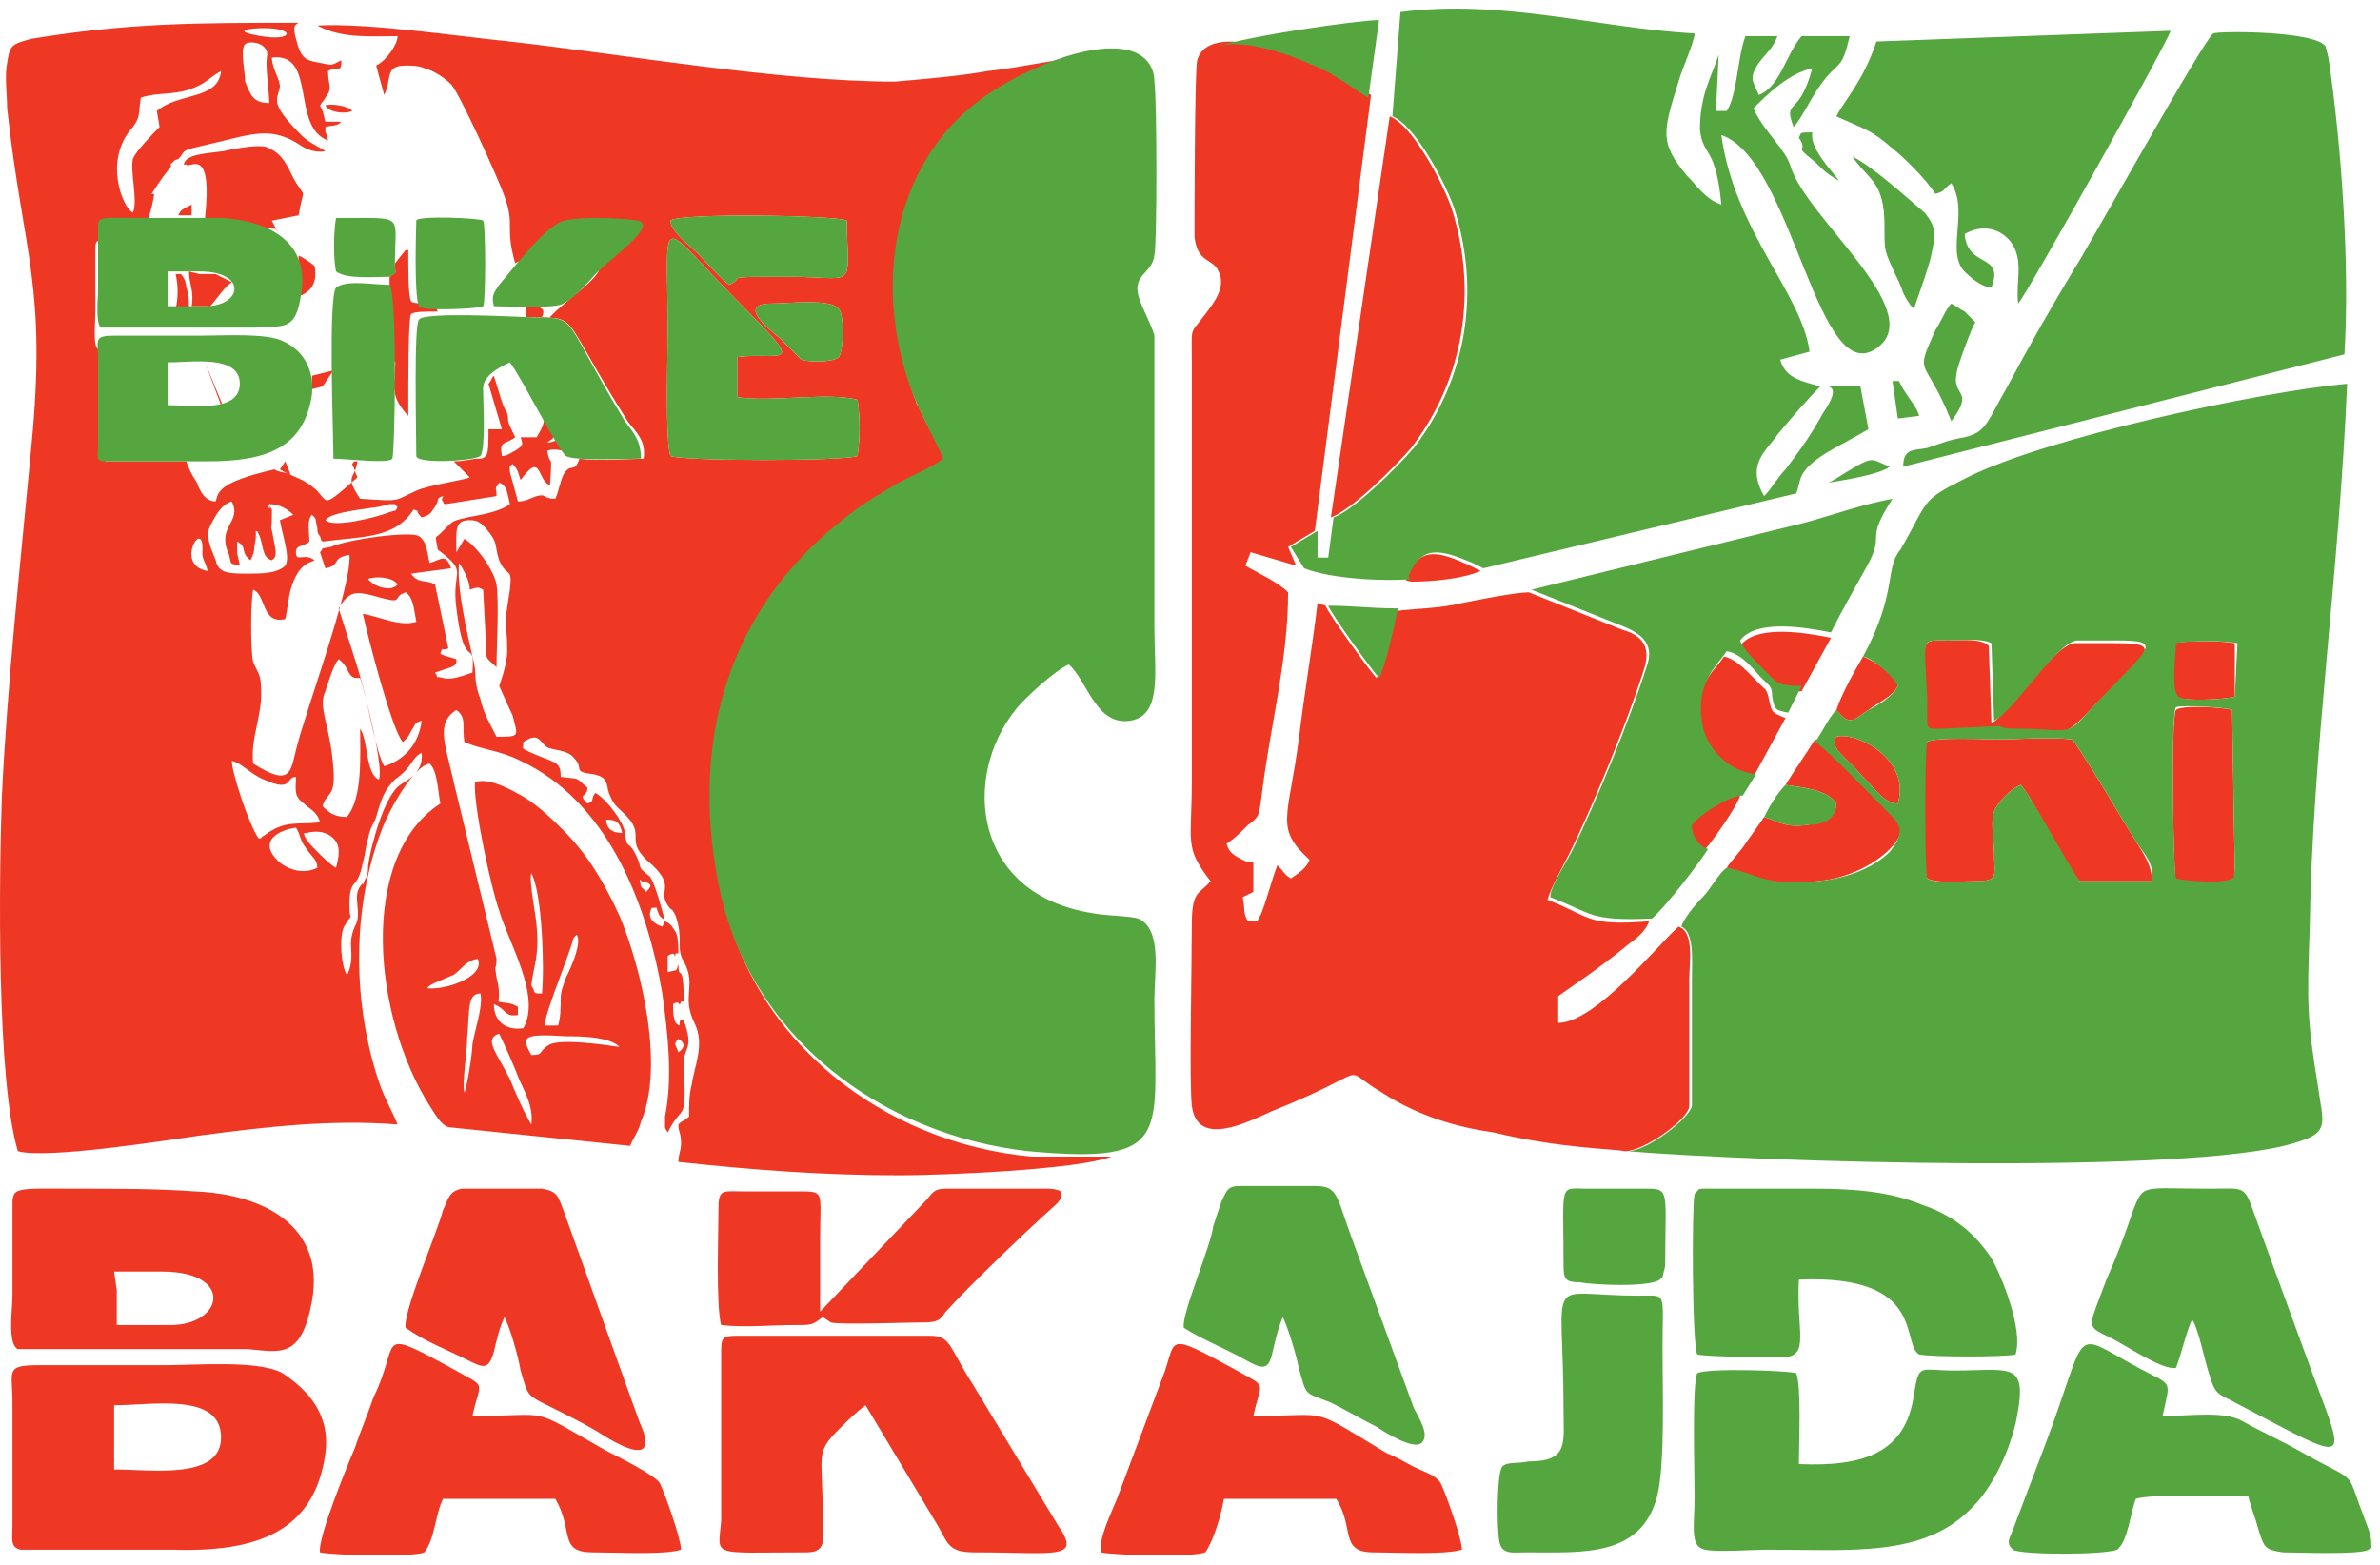 <svg width="108" height="71" viewBox="0 0 108 71" fill="none" xmlns="http://www.w3.org/2000/svg">
<path fill-rule="evenodd" clip-rule="evenodd" d="M8.697 9.771V9.285C8.212 9.528 8.212 9.528 8.09 9.771H8.697ZM14.158 17.659L14.643 17.537L15.129 16.809L14.158 17.052V17.659ZM14.765 4.795C15.007 5.159 15.736 5.159 15.978 5.038C15.857 4.795 14.886 4.674 14.765 4.795ZM10.032 18.387L9.304 16.445L10.153 18.508L10.032 18.387ZM9.425 14.018C9.789 13.654 10.153 13.047 10.517 12.804L9.789 12.44H9.668H9.547H9.425H9.304H9.182H9.061L8.576 12.319C8.576 12.926 8.818 13.168 8.697 13.897H9.425V14.018ZM8.576 14.018C8.576 13.654 8.576 13.411 8.454 13.047C8.454 12.804 8.333 12.562 8.212 12.44H7.969C8.09 12.926 8.09 13.533 7.969 14.018H8.576ZM13.672 13.411C14.158 13.168 14.401 12.804 14.279 12.076C14.158 11.955 13.794 11.712 13.551 11.591V11.712V11.834V11.955V12.076V12.198V12.319C13.551 12.319 13.551 12.319 13.551 12.44V12.562V12.683V12.804V12.926V13.047L13.672 13.411ZM12.338 10.377C12.459 10.377 12.58 10.377 12.58 10.499L12.338 10.013L13.551 9.771C13.794 8.314 13.915 9.164 13.309 8.072C13.066 7.586 12.823 6.979 12.216 6.737C11.974 6.494 10.639 6.737 10.153 6.858C9.304 6.979 8.454 6.979 8.333 7.465C8.333 7.465 8.333 7.465 8.454 7.465C8.576 7.708 9.668 6.494 9.304 9.892H9.425H9.547H9.668L12.338 10.377ZM17.92 11.955C17.92 12.44 18.041 12.319 17.677 12.562V12.926C17.677 12.926 17.677 12.926 17.677 13.047V13.168V13.29V13.411V13.533V13.654V13.775V13.897V14.018V14.139V14.261V14.382V14.503V14.625V14.746V14.867V14.989V15.11V15.232V15.353V15.474V15.596V15.717V15.838V15.96V16.081V16.202V16.324C18.041 16.445 17.92 16.324 17.92 16.93C17.92 17.294 17.799 17.416 17.92 17.78C17.92 18.144 18.284 18.629 18.527 18.872C18.527 17.052 18.527 14.503 18.648 14.261C18.769 14.139 19.255 14.139 19.862 14.139L19.74 13.775C19.133 13.775 18.648 13.775 18.648 13.654C18.527 13.411 18.527 12.319 18.527 11.348H18.405L17.92 11.955ZM30.177 41.808C30.177 41.808 29.691 39.866 29.448 39.745C28.842 39.26 29.206 39.502 28.842 38.774C28.478 38.046 28.478 38.653 28.356 37.803C28.356 37.439 27.628 36.347 27.021 35.983C26.779 36.226 27.021 36.347 26.657 36.468C26.172 35.983 26.657 36.226 26.657 35.74C26.051 35.255 26.415 35.376 25.444 35.255C25.444 34.527 25.201 34.648 24.109 34.163C23.623 33.92 23.745 34.041 23.745 33.677C24.473 33.192 24.473 33.677 24.837 33.92C25.08 34.041 25.808 34.041 26.051 34.405C26.536 34.891 25.929 35.012 26.9 35.133C27.628 35.255 27.507 35.619 27.628 35.983C27.871 36.59 27.992 36.59 28.356 36.954C29.327 37.925 28.356 38.046 29.327 39.017C30.783 40.23 29.812 40.352 30.298 41.08C30.541 41.444 30.419 41.08 30.662 41.565C31.026 42.657 30.662 43.021 31.026 43.628C31.633 44.72 30.905 45.206 31.512 46.419C31.997 47.39 31.512 48.361 31.39 49.21C31.269 49.696 31.269 50.06 31.269 50.667C31.026 50.909 31.026 50.788 30.783 51.031C30.783 51.395 30.905 51.395 30.905 51.88C30.905 52.244 30.783 52.366 30.783 52.73C34.181 53.094 37.336 53.336 40.856 53.336C42.676 53.336 48.865 53.094 50.443 52.487H50.321H50.2H50.078C49.957 52.487 49.715 52.487 49.593 52.487C49.472 52.487 49.472 52.487 49.35 52.487H49.229H49.108H48.986H48.865H48.744H48.622H48.501H48.38H48.258H48.137H48.016H47.894H47.773H47.53H47.287H47.045H46.802C40.128 51.88 34.06 47.269 32.725 40.352C31.39 33.677 33.332 27.852 38.186 23.969C38.914 23.362 39.642 22.877 40.492 22.391C41.22 21.906 42.191 21.542 42.919 21.056C42.919 20.692 41.948 19.115 41.705 18.508C41.705 18.387 41.584 18.387 41.584 18.265C39.764 13.654 40.37 8.072 44.254 5.038C45.467 4.067 48.137 2.732 50.078 2.489C48.865 2.489 46.195 3.096 44.86 3.218C43.526 3.46 41.948 3.582 40.613 3.703C35.395 3.703 28.478 2.489 23.138 1.883C20.711 1.64 16.706 1.033 14.401 1.155C15.493 1.761 16.828 1.64 18.041 1.64C18.041 2.004 17.556 2.732 17.07 2.975L17.434 4.31C17.799 3.582 17.434 2.975 18.405 2.975C18.648 2.975 19.012 2.975 19.255 3.096C19.74 3.218 20.226 3.582 20.468 3.824C20.832 4.188 22.653 8.193 22.895 8.921C23.381 10.256 22.895 10.256 23.381 11.955C23.745 11.591 26.293 11.712 27.021 11.834C27.871 12.198 25.929 13.411 25.08 14.261C24.958 14.382 24.837 14.503 24.716 14.625C24.23 15.11 23.988 15.353 23.866 15.353C25.201 13.897 24.594 13.897 23.866 13.897V14.382C26.415 14.503 25.201 13.897 28.478 19.115C28.842 19.6 29.327 19.964 29.206 20.814C28.72 20.814 27.143 20.935 26.293 20.814C26.051 21.542 25.929 20.935 25.565 21.542C25.444 21.785 25.323 22.391 25.201 22.634C24.594 22.634 24.837 22.391 24.352 22.513C23.988 22.634 23.866 22.755 23.502 22.755L23.138 21.421C23.138 20.935 23.017 21.299 23.259 21.056C23.502 21.299 23.502 21.421 23.623 21.785C24.594 20.45 24.352 21.785 24.958 22.027C25.08 20.328 24.958 21.299 24.837 20.45C25.201 20.328 25.565 20.45 25.808 20.571C25.686 20.45 25.565 20.207 25.323 19.964C25.201 19.964 25.08 20.086 24.837 20.086C24.958 19.964 25.08 19.964 25.201 19.722C25.08 19.479 24.837 19.115 24.716 18.751C24.716 19.358 24.473 19.6 24.352 19.843H23.623C23.745 20.207 23.745 20.207 23.381 20.45C23.138 20.571 23.017 20.692 22.774 20.692C22.653 19.964 22.895 20.207 23.381 19.843C22.895 18.872 23.138 19.236 23.017 18.751C22.774 18.387 22.653 17.78 22.41 17.052C22.289 17.173 22.289 17.294 22.167 17.416L22.774 19.479H22.167C22.167 20.086 22.167 20.571 22.046 20.692C22.046 20.692 21.925 20.814 21.803 20.814C21.803 20.814 21.803 20.814 21.682 20.814C21.439 20.814 21.075 20.935 20.59 20.935C20.832 21.178 21.196 21.542 21.318 21.663C21.075 21.785 19.376 22.027 18.891 22.27C17.799 22.755 18.284 22.755 16.342 22.634C15.614 21.542 16.1 21.785 16.221 20.935C15.978 20.935 16.1 20.935 15.978 21.056C16.1 21.299 16.1 21.421 16.221 21.663C14.279 23.362 15.129 22.634 13.915 21.906C13.551 21.663 13.066 21.542 12.702 21.299L12.944 20.935L13.187 21.542C12.944 21.421 12.58 21.421 12.459 21.299C9.789 21.906 9.911 22.391 9.789 22.755C9.304 22.755 9.061 22.27 8.94 21.906C8.697 21.542 8.576 21.299 8.454 20.935H4.814C4.45 20.814 4.571 20.571 4.571 20.207V16.445L5.178 16.324V15.96L4.814 15.838H4.45C4.207 15.717 4.328 14.625 4.328 14.139V11.47C4.328 10.741 4.207 10.863 6.391 10.863C6.634 10.135 6.877 9.649 6.998 8.8H6.877C7.726 7.465 7.848 7.586 7.726 7.465C7.848 7.344 7.969 7.222 8.09 7.222C8.454 6.858 8.09 6.858 9.182 6.615C11.367 6.13 12.216 5.645 13.672 6.615C13.672 6.615 14.158 6.979 14.765 6.858C14.401 6.615 14.037 6.494 13.672 6.13C12.216 4.674 12.58 4.552 12.702 3.946C12.702 3.582 12.338 3.096 12.338 2.611C14.401 2.368 13.187 5.766 14.886 6.373C14.765 5.766 14.765 6.251 14.765 5.766C15.129 5.645 15.25 5.766 15.493 5.523H14.765L14.643 5.038C14.522 4.795 14.643 5.038 14.522 4.795C14.643 4.552 14.643 4.674 14.765 4.431C15.129 3.946 14.886 3.946 14.886 3.218C15.371 2.975 15.493 3.339 15.493 2.732C15.007 2.975 15.129 2.975 14.522 2.853C13.915 2.732 13.672 2.732 13.43 1.761C13.309 1.276 13.309 1.155 13.551 1.033C8.818 1.033 5.906 1.033 1.416 1.761C0.566 2.004 0.445 2.004 0.324 2.853C0.202 3.46 0.324 4.31 0.324 4.916C1.052 11.591 2.144 12.926 1.416 20.328C0.93 25.547 0.324 31.007 0.081 36.226C-0.04 39.866 -0.162 48.968 0.809 52.244C2.144 52.608 7.484 51.759 9.182 51.516C11.974 51.152 15.007 50.788 18.041 51.031C17.799 50.424 17.434 49.817 17.192 49.089C15.978 45.449 15.978 41.201 17.313 37.682C17.677 36.711 18.769 34.769 19.497 34.648C19.862 35.012 19.862 35.862 19.983 36.468C16.221 38.895 16.949 46.177 19.497 50.181C19.74 50.545 19.983 51.031 20.347 51.152L28.599 52.002C28.72 51.638 28.963 51.395 29.084 50.909C30.177 48.361 29.084 43.871 28.114 41.565C27.386 39.988 26.657 38.774 25.565 37.682C25.08 37.197 24.594 36.711 23.866 36.226C23.259 35.862 22.167 35.255 21.561 35.498C21.439 36.347 22.289 40.352 22.653 41.322C23.017 42.657 24.594 45.206 23.745 46.662C22.895 46.783 22.41 46.298 22.41 45.57C23.017 45.812 22.895 46.177 23.502 46.055V45.691C23.259 45.57 23.502 45.691 23.259 45.57C22.167 45.327 22.895 45.812 22.531 44.356C22.41 43.628 22.531 44.114 22.531 43.507L20.59 35.498C20.226 33.799 19.74 32.828 20.711 32.221C21.196 32.585 20.954 32.949 21.075 33.677C21.925 34.041 22.653 34.041 23.623 34.527C27.507 36.347 29.327 40.837 30.055 45.084C30.298 46.905 30.541 48.846 30.177 50.667V51.031C30.177 51.273 30.177 51.152 30.298 51.395C31.026 49.939 31.147 51.152 31.026 48.24C31.026 47.511 31.512 47.633 31.026 46.298C30.662 46.177 31.026 46.783 30.662 46.419C30.541 46.177 30.541 45.812 30.541 45.57C30.905 45.327 30.783 45.812 30.905 45.449C30.905 45.449 30.905 45.449 31.026 45.449C31.026 43.507 30.783 44.599 30.783 43.749C30.662 44.114 30.783 43.992 30.298 44.114V43.386C30.783 43.021 30.541 43.749 30.662 43.264C30.662 43.264 30.662 43.264 30.783 43.264C30.783 43.021 30.783 42.536 30.662 42.293C30.419 41.929 30.419 41.929 30.177 41.808ZM11.852 1.64C10.396 1.397 11.367 1.276 11.974 1.276C13.43 1.276 13.309 1.883 11.852 1.64ZM11.124 3.703C11.124 3.218 10.881 2.247 11.124 2.004C11.245 1.883 11.731 1.883 11.974 2.125C12.216 2.368 12.095 2.489 12.095 2.853C12.095 3.46 12.216 4.188 12.216 4.674C11.488 4.674 11.367 4.31 11.124 3.703ZM6.391 4.431C7.119 4.188 7.848 4.31 8.576 4.067C9.304 3.824 9.425 3.582 10.032 3.218C9.911 4.552 8.09 4.188 7.119 5.038L7.241 5.766C6.998 6.009 6.149 6.858 6.027 7.222C5.906 7.829 6.27 9.164 6.027 9.649C5.542 9.407 4.692 7.222 6.027 5.766C6.391 5.281 6.27 5.159 6.391 4.431ZM20.104 22.755C20.104 22.755 20.104 22.877 20.226 22.877L22.531 22.513C22.531 22.027 22.41 22.27 22.653 21.906C23.017 22.027 23.017 22.391 23.138 22.877C22.653 23.241 21.803 23.362 21.196 23.483C20.711 23.605 20.59 23.605 20.347 23.848C20.226 23.969 20.104 24.09 19.983 24.212C19.74 24.454 19.74 24.212 19.862 24.94C21.318 26.032 20.468 25.789 20.711 27.61C21.075 30.643 21.561 28.823 21.439 30.522C21.075 30.643 20.468 30.886 20.104 30.765C19.619 30.643 19.983 30.886 19.74 30.522L20.468 30.279C20.711 30.158 20.711 30.158 20.711 29.915C20.347 29.794 20.226 29.794 19.983 29.673C20.104 29.308 19.983 29.551 20.347 29.43L19.74 26.517C19.255 26.275 19.012 26.517 18.648 26.032L20.468 25.789C20.226 25.061 19.983 25.425 19.497 25.547C19.376 25.061 19.376 24.576 19.012 24.333C18.648 24.09 15.857 24.454 15.007 24.818C14.401 24.94 14.765 24.818 14.522 25.061L14.765 25.789C15.493 25.668 15.007 25.304 15.857 25.183C15.978 26.639 13.794 32.464 13.43 34.041C13.187 35.012 13.187 35.74 11.488 34.648C11.367 33.556 11.852 32.585 11.852 31.493C11.852 30.522 11.731 30.643 11.488 30.037C11.367 29.551 11.367 27.367 11.488 26.76C12.095 27.003 11.852 28.338 12.944 28.095C13.066 27.61 13.066 27.003 13.309 26.396C13.672 25.547 14.037 25.547 14.279 25.425C13.794 25.061 13.43 25.547 13.43 25.061C13.43 24.697 13.794 24.818 14.037 24.576C14.037 24.09 13.915 23.605 14.158 23.362C14.401 23.605 14.279 23.483 14.401 23.969C14.401 24.09 14.401 24.212 14.522 24.333C14.643 24.697 14.522 24.454 14.643 24.576C16.464 24.333 17.92 24.454 18.769 23.119C19.133 23.241 18.769 23.119 19.133 23.483C19.497 23.362 19.497 23.362 19.74 22.998C19.983 22.634 19.74 22.634 20.104 22.513C20.104 22.634 19.983 22.634 20.104 22.755ZM12.944 25.668C12.58 26.032 11.852 26.032 11.245 26.032C10.396 26.032 9.911 26.032 9.789 25.425C9.547 24.818 9.304 24.333 9.547 23.848C9.911 23.119 10.153 22.877 10.517 22.755C11.003 23.726 9.789 23.848 10.396 25.183C10.517 25.668 10.396 25.547 10.881 25.668C10.881 25.547 10.76 25.183 10.76 25.061C10.76 24.818 10.76 24.94 10.76 24.818C10.76 24.576 10.76 24.697 10.76 24.576C11.245 24.818 10.881 25.061 11.367 25.425C11.61 24.94 11.488 24.94 11.61 24.454C11.731 23.969 11.488 24.818 11.61 24.333C11.61 24.333 11.61 24.333 11.61 24.212C11.61 24.212 11.61 24.212 11.61 24.09C11.852 24.212 11.61 24.09 11.731 24.212C11.974 24.697 11.852 25.304 12.338 25.425C12.459 25.304 12.58 25.304 12.459 24.697C12.216 23.362 12.338 24.454 12.338 23.362C12.338 23.241 12.338 23.362 12.338 23.119C11.974 22.513 12.338 23.483 12.216 22.877C12.702 22.877 13.066 23.119 13.309 23.362L12.702 23.605C12.823 24.333 13.187 25.304 12.944 25.668ZM14.765 23.605C15.007 23.241 16.464 23.119 17.192 22.998L17.677 22.877C18.163 22.877 17.799 22.877 18.041 22.998C17.92 23.241 18.041 23.119 17.677 23.241C17.07 23.483 15.129 23.969 14.765 23.605ZM21.803 31.736C21.439 30.765 21.682 30.643 21.439 29.794C21.196 28.702 20.711 26.639 20.832 25.547C21.075 25.911 21.318 26.396 21.318 26.76C21.682 26.639 21.682 26.639 21.925 26.76L22.046 29.066C22.046 30.037 22.046 29.794 22.531 30.279C22.531 29.308 22.653 27.488 22.531 26.517C22.41 25.911 21.682 24.818 21.075 24.454L20.711 25.061C20.711 25.061 20.711 25.061 20.711 25.183C20.711 24.09 20.59 23.605 21.318 23.605C21.682 23.605 21.803 23.726 22.046 23.969C22.653 24.697 22.41 24.697 22.653 25.425C23.017 26.275 23.259 25.668 23.138 26.76C22.774 29.066 23.017 27.852 23.017 29.551C23.017 30.158 22.653 31.129 22.653 31.129C22.653 31.129 23.138 32.221 23.259 32.464C23.502 33.434 23.623 33.434 22.531 33.434C22.289 32.949 21.925 32.342 21.803 31.736ZM9.425 25.911C7.848 25.668 9.304 23.362 9.182 25.061C9.182 25.425 9.304 25.425 9.425 25.911ZM16.706 26.275C16.949 26.153 17.799 26.153 18.041 26.517C17.799 26.881 16.949 26.639 16.706 26.275ZM18.284 33.677C18.527 33.434 18.527 33.434 18.648 33.192C18.891 32.828 18.769 32.828 19.133 32.706C19.012 33.799 18.284 34.527 17.434 34.769C17.07 34.163 16.706 31.978 16.464 31.129C16.1 29.794 15.736 28.823 15.371 27.61C15.857 26.76 16.221 26.881 16.828 27.003C18.527 27.488 17.677 27.124 18.405 26.881C18.769 27.124 18.769 27.61 18.891 28.216C18.163 28.459 17.192 27.974 16.464 27.852C16.706 28.944 17.799 33.192 18.284 33.677ZM14.643 36.59C14.765 35.983 15.25 36.226 15.129 34.891C15.007 32.949 14.401 32.1 14.765 31.372C14.886 31.007 15.129 30.158 15.371 29.915C15.857 30.279 15.736 30.643 16.1 30.765H16.342C16.585 31.493 17.434 34.891 17.192 35.376C16.585 35.133 16.706 33.556 16.342 33.07C16.342 34.284 16.464 36.226 15.736 37.075C15.129 37.075 14.886 36.832 14.643 36.59ZM15.857 41.08C15.857 39.745 16.221 40.473 16.464 39.138C16.585 38.774 16.585 38.41 16.706 38.046C16.828 37.439 16.949 37.439 17.07 37.075C17.313 36.226 17.434 35.862 17.92 35.376C18.769 34.769 18.648 34.405 19.133 34.163C19.255 35.133 18.284 35.498 18.163 35.619C17.434 36.104 16.828 38.41 16.706 39.26C16.706 39.381 16.706 39.745 16.585 39.866C16.342 40.473 16.585 39.866 16.342 40.23C15.978 40.716 16.464 41.444 16.1 42.051C15.736 42.9 16.1 43.143 15.857 43.992C15.736 44.235 15.857 44.114 15.736 44.235C15.493 43.871 15.371 42.536 15.614 42.051C16.1 41.201 15.857 42.051 15.857 41.08ZM11.974 37.925C11.731 38.046 11.974 38.046 11.731 38.046C11.245 37.318 10.517 35.012 10.517 34.527C11.003 34.648 11.367 35.133 11.974 35.376C13.309 35.983 12.944 35.255 13.43 35.255C13.43 35.862 13.309 36.104 13.794 36.468C14.037 36.711 14.401 36.832 14.522 37.318C13.43 37.439 12.944 37.197 11.974 37.925ZM27.507 37.197C27.992 37.197 28.114 37.318 28.235 37.803C27.75 37.803 27.507 37.56 27.507 37.197ZM14.401 38.653C14.158 38.41 13.794 38.046 13.794 37.803H13.915C13.915 37.803 14.643 37.56 15.129 38.046C15.493 38.41 15.371 38.895 15.25 39.381C15.007 39.26 14.643 38.895 14.401 38.653ZM14.401 39.381C13.672 39.745 12.823 39.381 12.459 38.895C11.852 38.167 12.58 37.682 13.43 37.56C13.672 37.925 13.551 38.046 13.915 38.531C14.158 38.895 14.401 39.017 14.401 39.381ZM24.109 39.623C24.594 40.473 24.716 43.871 24.594 45.084C24.109 45.084 24.352 45.084 24.109 44.72C24.23 43.749 24.473 43.386 24.352 42.051C24.352 41.687 23.988 39.988 24.109 39.623ZM29.206 39.988C29.448 40.109 29.691 40.109 29.327 40.473C29.327 40.473 29.206 40.352 29.084 40.23C28.963 39.623 29.084 40.109 29.206 39.988ZM30.177 41.808L30.055 42.051C29.691 41.929 29.327 41.687 29.57 41.201C29.934 41.201 29.691 41.08 29.934 41.565C30.177 41.808 30.177 41.687 30.177 41.808ZM25.323 46.541H24.716C24.716 46.055 25.565 43.992 25.929 42.9C26.051 42.536 25.929 42.657 26.172 42.415C26.415 42.779 25.929 43.871 25.686 44.356C25.565 44.72 25.444 44.963 25.444 45.327C25.444 45.691 25.444 46.177 25.323 46.541ZM19.376 44.842C19.497 44.72 19.497 44.72 19.74 44.599L20.59 44.235C20.954 43.992 21.075 43.628 21.682 43.507C22.046 44.356 20.104 44.963 19.376 44.842ZM21.075 49.575C20.954 49.21 21.196 47.754 21.196 47.147C21.318 45.812 21.196 45.084 21.803 45.084C21.925 45.691 21.561 46.662 21.439 47.39C21.439 47.754 21.196 49.332 21.075 49.575ZM22.653 46.905C22.774 47.147 23.381 48.482 23.502 48.846C23.745 49.453 24.23 50.181 24.109 51.031C23.745 50.424 23.381 49.575 23.138 48.968C22.531 47.754 21.925 47.147 22.653 46.905ZM24.109 47.876C23.623 47.026 23.745 46.905 25.686 47.026C26.293 47.026 27.628 47.026 28.114 47.511C27.264 47.39 25.565 47.147 24.958 47.39C24.352 47.754 24.716 47.876 24.109 47.876ZM38.065 16.202C38.307 15.838 38.307 14.261 38.065 14.018C37.7 13.533 35.759 13.775 35.031 13.775C33.453 13.775 34.788 14.867 35.395 15.353C35.638 15.596 36.244 16.202 36.366 16.324C36.73 16.445 37.822 16.445 38.065 16.202ZM30.419 10.013C30.419 10.499 31.39 11.227 31.633 11.47C31.875 11.712 32.725 12.683 33.089 12.926C33.938 12.562 32.482 12.562 35.88 12.562C38.671 12.562 38.55 13.168 38.429 10.499V10.013C38.065 9.771 30.783 9.649 30.419 10.013ZM30.419 20.692C31.026 20.935 38.307 20.935 38.914 20.692C39.035 19.843 39.035 18.994 38.914 18.144C37.579 17.78 35.031 18.265 33.453 18.023V16.202C35.395 15.96 36.608 16.809 33.938 14.139C29.691 9.892 30.298 9.285 30.298 14.989C30.298 16.324 30.177 19.843 30.419 20.692ZM30.783 47.147C31.026 47.269 31.147 47.511 30.783 47.754C30.662 47.39 30.541 47.39 30.783 47.147ZM77.383 38.531C77.626 38.289 78.839 36.59 78.961 36.104C78.354 36.104 77.019 36.954 76.655 37.439C76.655 38.046 77.019 38.41 77.383 38.531ZM84.421 35.133C85.15 35.862 85.514 36.468 86.121 36.468C86.727 34.405 84.179 33.192 83.329 33.434C82.965 33.92 83.815 34.405 84.421 35.133ZM83.329 32.221C83.936 32.949 84.058 32.706 84.786 32.221C85.271 31.857 85.878 31.614 86.121 31.129C85.999 30.643 85.15 30.037 84.543 29.794C84.179 30.401 83.572 31.493 83.329 32.221ZM81.752 31.372L83.087 28.944C81.873 28.702 79.689 28.338 78.961 29.308C79.082 29.673 79.81 30.279 80.053 30.643C80.66 31.25 80.538 31.372 81.752 31.372ZM101.411 31.614V29.187C100.804 29.066 99.227 29.066 98.62 29.187C98.62 29.673 98.377 31.372 98.741 31.614C99.105 31.857 101.047 31.736 101.411 31.614ZM79.567 35.255L81.024 32.585C80.417 32.342 80.417 32.342 80.296 31.857C80.174 31.25 80.174 31.372 79.81 31.007C79.446 30.643 78.839 29.915 78.233 29.794C77.747 30.522 76.776 31.129 77.14 33.192C77.383 34.163 78.354 35.133 79.567 35.255ZM101.29 32.221C100.926 32.1 98.984 31.978 98.741 32.221C98.499 32.464 98.62 39.745 98.741 39.988C99.105 40.109 100.926 40.23 101.29 39.988C101.532 39.745 101.411 40.23 101.411 39.623L101.29 32.221ZM81.024 35.619C81.873 35.74 82.965 35.862 83.329 36.468C83.329 37.075 82.723 37.318 81.995 37.439C81.024 37.56 80.781 37.318 80.053 37.075C79.81 37.439 79.446 37.925 79.203 38.289C78.961 38.653 78.597 39.017 78.354 39.381C79.689 39.745 80.053 40.23 82.48 39.988C83.815 39.866 85.028 39.26 85.756 38.531C86.242 38.046 86.484 37.56 85.878 36.954C85.15 36.226 82.844 33.677 82.359 33.556C81.995 34.163 81.388 35.012 81.024 35.619ZM88.426 29.066C87.091 29.066 87.334 28.823 87.334 31.857C87.334 33.313 87.334 33.192 87.941 33.192L90.611 33.07C90.975 33.07 91.096 33.192 91.46 33.192C93.644 33.192 93.644 33.434 94.494 32.585C97.406 29.551 98.377 29.187 95.95 29.187C95.343 29.187 94.615 29.187 94.13 29.187C93.159 29.308 91.217 32.342 90.368 32.828L90.246 29.308C89.882 28.944 88.912 29.066 88.426 29.066ZM87.455 39.866C87.941 40.109 89.033 39.988 89.64 39.988C90.732 39.988 90.489 39.745 90.489 38.653C90.489 38.046 90.246 37.075 90.611 36.59C90.853 36.226 91.339 35.74 91.703 35.619C92.309 36.347 93.644 39.138 94.373 39.988H97.649C97.649 39.26 97.285 38.774 96.921 38.167C96.436 37.439 94.251 33.677 94.008 33.556C93.038 33.434 91.581 33.556 90.611 33.556C90.246 33.556 87.698 33.434 87.455 33.677C87.213 33.92 87.213 39.381 87.455 39.866ZM41.948 60.011C42.555 60.011 42.676 59.889 42.919 59.526C44.011 58.312 46.681 55.764 47.773 54.793C47.894 54.671 48.258 54.429 48.137 54.065C47.894 53.943 47.651 53.943 47.53 53.943H42.919C42.312 53.943 42.312 54.186 41.948 54.55L37.215 59.526C37.215 58.433 37.215 57.341 37.215 56.249C37.215 54.065 37.458 54.065 36.244 54.065H33.696C32.846 54.065 32.604 53.943 32.604 54.793C32.604 55.885 32.482 59.283 32.725 60.132C33.817 60.254 34.909 60.132 36.123 60.132C36.851 60.132 36.851 60.132 37.336 59.768L37.7 60.011C38.065 60.132 41.22 60.011 41.948 60.011ZM18.405 60.254C19.255 60.86 20.226 61.224 21.196 61.71C21.925 62.074 22.167 62.195 22.41 61.346C22.531 60.86 22.653 60.254 22.895 59.768C23.138 60.254 23.502 61.467 23.623 62.195C23.988 63.409 23.866 63.287 25.08 63.894C25.808 64.258 26.536 64.622 27.143 64.986C27.507 65.229 28.842 66.079 29.206 65.715C29.448 65.35 29.084 64.744 28.963 64.38L25.565 54.914C25.323 54.307 25.323 54.065 24.594 53.943H20.954C20.347 54.065 20.347 54.429 20.104 54.914C19.862 55.885 18.284 59.526 18.405 60.254ZM21.439 64.258C21.803 62.559 22.167 63.045 20.468 62.074C17.556 60.496 17.92 60.739 17.434 62.195C17.313 62.559 17.192 62.923 16.949 63.409C16.706 64.137 16.342 64.986 16.1 65.715C15.736 66.564 14.401 69.841 14.522 70.447C15.007 70.569 18.648 70.69 19.255 70.447C19.74 69.841 19.74 68.748 20.104 68.02H25.201C26.051 69.476 25.323 70.447 26.9 70.447C27.992 70.447 30.177 70.569 30.905 70.326C30.905 69.841 30.177 67.778 29.934 67.292C29.691 66.928 27.992 66.079 27.507 65.836C23.866 63.773 25.201 64.258 21.439 64.258ZM56.874 64.258C57.238 62.559 57.602 63.045 55.904 62.074C52.991 60.496 53.355 60.739 52.87 62.195L50.685 68.02C50.443 68.627 49.836 69.841 49.957 70.447C50.443 70.569 54.083 70.69 54.69 70.447C55.054 69.962 55.418 68.748 55.539 68.02H60.636C61.486 69.355 60.758 70.447 62.335 70.447C63.427 70.447 65.49 70.569 66.34 70.326C66.34 69.841 65.612 67.778 65.369 67.292C65.126 66.928 64.641 66.807 64.156 66.564C63.67 66.321 63.306 66.079 62.942 65.957C59.301 63.773 60.515 64.258 56.874 64.258ZM14.158 59.04C14.765 55.642 11.974 54.186 8.818 54.065C7.119 53.943 5.299 53.943 3.6 53.943C0.445 53.943 0.566 53.822 0.566 54.914V58.797C0.566 59.404 0.324 60.982 0.809 61.224H11.245C12.702 61.346 13.672 61.71 14.158 59.04ZM5.178 57.705H7.362C10.639 57.705 10.153 60.132 7.726 60.132H5.299V58.555L5.178 57.705ZM14.765 65.957C15.007 64.137 13.915 63.045 12.823 62.317C11.731 61.71 8.94 61.953 7.484 61.953C5.542 61.953 3.722 61.953 1.78 61.953C0.202 61.953 0.566 62.195 0.566 63.651V69.234C0.566 69.841 0.445 70.205 0.93 70.326H7.848C11.731 70.447 14.279 69.476 14.765 65.957ZM5.178 63.773C6.877 63.773 10.032 63.166 10.032 65.229C10.032 67.171 6.877 66.685 5.178 66.685V63.773ZM36.608 70.447C37.579 70.447 37.336 69.719 37.336 68.87C37.336 65.957 36.972 65.957 38.065 64.865C38.307 64.622 38.914 64.016 39.278 63.773L42.555 69.234C43.04 70.083 43.04 70.447 44.254 70.447C47.894 70.447 49.108 70.811 48.016 69.234L44.132 62.802C43.04 61.103 43.161 60.618 42.191 60.618H33.453C32.725 60.618 32.725 60.739 32.725 61.467V68.991C32.604 70.69 32.118 70.447 36.608 70.447ZM60.394 23.483C61.364 23.119 63.306 21.178 64.034 20.328C66.461 17.173 67.068 13.168 65.855 9.407C65.369 8.072 64.034 5.645 63.063 5.281L60.394 23.483ZM64.034 26.396C65.005 26.396 66.34 26.275 67.189 25.911L66.704 25.668C65.369 25.061 64.398 24.697 63.791 26.275C63.913 26.396 63.549 26.275 64.034 26.396ZM73.742 52.244C74.592 52.244 76.655 50.788 76.655 50.181V44.478C76.655 43.628 76.898 42.293 76.169 42.051C75.32 42.779 72.407 46.419 70.709 46.419V45.206C71.194 44.842 72.529 43.992 73.985 42.779C74.349 42.536 74.713 42.172 74.835 41.808C71.922 42.051 72.165 41.565 70.223 40.837C70.344 40.352 70.951 39.26 71.194 38.774C72.286 36.59 73.864 32.706 74.592 30.401C74.956 29.308 74.471 28.823 73.621 28.58L69.374 26.881C68.767 26.881 66.947 27.245 66.34 27.367C65.369 27.61 64.277 27.61 63.306 27.731C63.185 28.338 62.699 30.522 62.457 30.765C62.214 30.522 60.272 27.852 60.151 27.488L59.787 27.367C59.544 29.43 59.18 31.493 58.937 33.556C58.452 37.197 57.845 37.56 59.423 39.017C59.301 39.381 58.937 39.623 58.573 39.866C58.209 39.623 58.331 39.623 57.967 39.26C57.724 39.866 57.481 40.837 57.238 41.444C56.996 41.929 57.117 41.808 56.632 41.808C56.389 41.444 56.51 41.201 56.389 40.716L56.874 40.473V39.138C56.874 39.138 56.874 39.138 56.753 39.138C56.753 39.138 56.753 39.138 56.632 39.138C56.146 38.895 55.782 38.774 55.661 38.289C56.025 38.046 56.268 37.803 56.632 37.439C57.117 37.075 57.117 37.075 57.238 36.226C57.602 33.07 58.452 30.037 58.452 26.881C57.967 26.396 57.117 26.032 56.51 25.668L56.753 25.061L58.816 25.668L58.452 24.818L59.665 24.09L62.214 4.31C61.85 4.067 61.364 3.824 60.879 3.46C59.908 2.975 54.933 0.669 54.326 2.732C54.205 3.218 54.205 10.256 54.205 10.741C54.326 11.955 55.054 11.712 55.297 12.319C55.661 13.047 55.054 13.775 54.69 14.261C53.962 15.232 54.083 14.746 54.083 16.445V35.376C54.083 38.289 53.719 38.41 54.933 39.988C54.447 40.594 54.083 40.352 54.083 41.929C54.083 43.749 53.962 49.089 54.083 50.181C54.326 52.123 56.632 50.909 57.724 50.424C62.578 48.482 60.636 48.361 62.699 49.575C64.398 50.667 66.097 51.152 67.796 51.395C70.83 52.123 73.136 52.123 73.742 52.244Z" fill="#EF3824"/>
<path fill-rule="evenodd" clip-rule="evenodd" d="M53.719 60.253C54.447 60.739 55.661 61.224 56.51 61.709C57.967 62.559 57.481 61.588 58.209 59.768C58.452 60.253 58.816 61.467 58.937 62.073C59.301 63.408 59.18 63.166 60.394 63.651C61.122 64.015 61.728 64.379 62.457 64.743C62.821 64.986 64.156 65.835 64.52 65.471C64.884 65.107 64.398 64.379 64.156 63.894L61.364 56.248C60.636 54.307 60.758 53.821 59.666 53.821H56.268C55.661 53.821 55.661 54.064 55.418 54.55C55.297 54.914 55.175 55.278 55.054 55.642C54.933 56.612 53.598 59.646 53.719 60.253ZM75.32 58.069L75.442 57.947L75.563 57.462C75.563 54.064 75.805 53.943 74.713 53.943H72.044C70.709 53.943 70.951 53.579 70.951 57.462C70.951 58.069 71.073 58.19 71.68 58.19C72.286 58.311 74.835 58.433 75.32 58.069ZM68.16 66.564C67.918 66.927 67.918 69.355 68.039 69.961C68.16 70.568 68.646 70.447 69.252 70.447C71.801 70.447 74.471 70.689 75.199 67.898C75.563 66.442 75.442 63.044 75.442 61.224C75.442 58.554 75.684 58.797 74.349 58.797C69.981 58.797 70.951 57.583 70.951 64.015C70.951 65.471 71.194 66.321 69.374 66.321C68.767 66.442 68.403 66.321 68.16 66.564ZM98.741 62.073C98.984 61.467 99.227 60.374 99.469 59.889C99.712 60.132 100.076 61.831 100.198 62.195C100.562 63.408 100.562 63.166 101.654 63.772C106.751 66.442 106.508 66.564 104.93 62.316L102.625 56.006C101.775 53.7 102.139 53.943 100.319 53.943C97.164 53.943 97.285 53.7 96.8 54.914C96.436 56.006 96.072 56.977 95.586 58.069C94.737 60.374 94.615 60.132 95.829 60.739C96.557 61.103 98.135 62.195 98.741 62.073ZM98.135 64.258C98.499 62.559 98.62 62.923 97.042 62.073C93.887 60.374 94.858 60.132 92.795 65.593L91.46 69.112C91.217 69.84 90.975 69.961 91.339 70.325C91.703 70.568 95.465 70.568 96.072 70.325C96.557 69.961 96.678 68.626 96.921 68.02C97.649 67.777 101.047 67.898 102.018 67.898C102.139 68.384 102.382 68.99 102.503 69.476C102.746 70.204 102.746 70.325 103.595 70.447C104.202 70.447 107.115 70.568 107.479 70.325C107.721 70.083 107.6 70.568 107.6 69.961C107.6 69.597 107.357 69.112 107.236 68.748C106.387 66.564 107.115 67.413 104.324 65.835C103.474 65.35 102.625 64.986 101.775 64.501C100.926 64.015 99.469 64.258 98.135 64.258ZM77.019 61.467C77.626 61.588 80.296 61.588 81.024 61.588C82.116 61.467 81.509 60.374 81.63 58.069C87.455 57.826 86.242 60.981 87.091 61.467C87.698 61.588 90.975 61.588 91.46 61.467C91.824 60.374 90.853 57.947 90.368 57.098C89.64 56.006 88.669 55.156 87.213 54.671C85.757 54.064 84.058 53.943 82.359 53.943H77.383C77.019 53.943 77.14 53.943 76.898 54.185C76.776 54.55 76.776 60.981 77.019 61.467ZM77.019 62.316C76.776 62.801 76.898 66.927 76.898 67.898C76.898 69.233 76.655 70.204 77.383 70.325C77.868 70.447 79.567 70.325 80.174 70.325C84.058 70.325 87.334 70.689 89.519 68.384C90.368 67.534 91.096 66.078 91.46 64.622C92.067 61.709 91.339 62.195 88.669 62.195C87.091 62.195 87.091 61.831 86.849 63.287C86.485 65.957 84.543 66.564 81.63 66.442C81.63 65.471 81.752 62.923 81.509 62.316C81.145 62.195 77.504 62.073 77.019 62.316ZM80.053 37.075C80.781 37.317 81.024 37.56 81.995 37.439C82.723 37.439 83.329 37.196 83.329 36.468C82.965 35.861 81.873 35.74 81.024 35.618C80.66 35.982 80.296 36.589 80.053 37.075ZM84.543 29.793C85.028 29.915 85.878 30.643 86.121 31.128C85.878 31.614 85.271 31.978 84.786 32.221C84.058 32.706 83.936 32.949 83.329 32.221C82.965 32.584 82.723 33.191 82.359 33.677C82.844 33.919 85.271 36.468 85.878 37.075C86.485 37.681 86.121 38.167 85.757 38.652C85.028 39.38 83.815 39.866 82.48 39.987C80.053 40.23 79.689 39.623 78.354 39.38C77.99 39.623 77.626 40.351 77.262 40.715C76.898 41.079 76.412 41.686 76.291 42.05C76.898 42.293 76.776 43.628 76.776 44.477V50.181C76.655 50.788 74.713 52.244 73.864 52.244C79.689 52.729 99.348 53.336 104.081 51.88C105.78 51.394 105.416 51.03 105.173 49.21C104.688 46.297 104.688 45.448 104.809 42.171C104.93 34.041 106.144 26.153 106.508 17.415C102.503 17.779 92.916 19.842 89.276 21.663C87.091 22.755 87.577 22.634 86.242 24.939C85.514 25.789 86.121 26.881 84.543 29.793ZM88.426 29.065C88.912 29.065 89.882 28.944 90.368 29.187L90.489 32.706C91.46 32.221 93.28 29.187 94.251 29.065C94.737 29.065 95.465 29.065 96.072 29.065C98.377 29.065 97.406 29.429 94.615 32.463C93.766 33.434 93.766 33.07 91.582 33.07C91.217 33.07 90.975 33.07 90.732 32.949L88.062 33.07C87.334 33.07 87.456 33.191 87.456 31.735C87.334 28.823 87.091 29.065 88.426 29.065ZM101.411 31.614C101.047 31.735 99.105 31.856 98.863 31.614C98.499 31.371 98.741 29.672 98.741 29.187C99.348 29.065 100.926 29.065 101.532 29.187L101.411 31.614ZM83.329 33.434C84.179 33.191 86.727 34.405 86.121 36.468C85.514 36.468 85.15 35.861 84.422 35.133C83.815 34.405 82.965 33.919 83.329 33.434ZM87.456 39.866C87.334 39.502 87.334 33.919 87.456 33.677C87.698 33.434 90.247 33.555 90.611 33.555C91.582 33.555 93.038 33.434 94.008 33.555C94.251 33.677 96.436 37.439 96.921 38.167C97.285 38.774 97.77 39.138 97.649 39.987H94.373C93.766 39.138 92.31 36.346 91.703 35.618C91.339 35.74 90.853 36.225 90.611 36.589C90.247 37.075 90.489 38.045 90.489 38.652C90.489 39.744 90.732 39.987 89.64 39.987C88.912 39.987 87.82 40.108 87.456 39.866ZM101.29 32.221L101.411 39.502C101.29 40.108 101.411 39.744 101.29 39.866C100.926 40.108 99.227 39.987 98.741 39.866C98.62 39.623 98.499 32.342 98.741 32.099C98.984 31.978 101.047 32.099 101.29 32.221ZM63.428 27.609C62.214 27.609 61.364 27.488 60.272 27.488C60.394 27.852 62.335 30.521 62.578 30.764C62.821 30.4 63.306 28.337 63.428 27.609ZM63.185 5.28C64.156 5.644 65.49 8.071 65.976 9.406C67.189 13.168 66.583 17.173 64.156 20.328C63.428 21.177 61.486 23.119 60.515 23.483L60.272 25.303H59.787V24.09L58.573 24.818L59.18 25.789C60.394 26.274 62.821 26.395 64.156 26.274C63.791 26.274 64.034 26.274 63.913 26.153C64.52 24.697 65.369 24.939 66.825 25.546L67.311 25.789L81.509 22.391C81.752 21.784 81.509 21.42 82.844 20.571C83.451 20.206 84.179 19.842 84.786 19.478L84.422 17.537H82.965C83.451 17.658 82.965 18.386 82.723 18.75C82.116 19.842 81.752 20.328 81.024 21.299C80.66 21.663 80.417 22.148 80.053 22.512C79.203 21.056 80.174 20.449 80.66 19.721C81.266 18.993 81.995 18.143 82.601 17.537C81.752 17.294 81.024 17.173 80.781 16.323L82.116 15.959C81.752 13.289 78.718 10.498 78.111 6.13C81.388 7.222 82.48 18.022 85.271 15.716C87.334 14.018 81.995 9.891 81.266 7.586C81.024 6.736 80.053 6.008 79.567 4.916C80.174 4.309 81.145 3.338 82.237 3.096C81.63 5.401 80.902 4.431 81.388 5.765C81.752 5.401 82.237 4.309 82.723 3.702C83.451 2.732 83.572 3.217 83.936 1.639H81.752C81.024 2.489 80.781 3.945 79.81 4.309C79.567 3.702 79.325 3.581 79.81 2.853C80.174 2.368 80.417 2.246 80.66 1.639H79.203C78.839 2.61 78.839 4.309 78.354 5.037H77.868L77.99 2.489C77.626 3.581 77.14 4.309 77.14 5.887C77.262 7.1 77.868 6.615 78.111 9.285C77.383 9.042 77.019 8.435 76.534 7.95C75.32 6.494 75.442 6.008 76.17 3.702C76.291 3.217 76.898 1.882 76.898 1.518C72.529 1.275 68.16 -0.06 63.549 0.547L63.185 5.28ZM106.387 16.081C106.629 12.076 106.265 6.615 105.658 2.61L105.537 2.125C105.173 1.397 100.683 1.397 100.44 1.518C100.076 1.639 94.494 11.712 94.13 12.197C93.038 14.018 92.067 15.716 91.096 17.537C90.125 19.236 90.125 19.6 89.154 19.842C88.426 19.964 88.184 20.085 87.456 20.328C86.849 20.449 86.363 20.328 86.363 21.177L106.387 16.081ZM60.394 3.338C60.515 3.46 60.636 3.46 60.758 3.581C61.243 3.824 61.607 4.188 62.093 4.431L62.578 0.911C61.607 0.911 56.632 1.639 55.175 2.125C56.632 1.639 59.18 2.732 60.394 3.338ZM69.495 26.76L73.743 28.459C74.592 28.823 75.077 29.308 74.713 30.279C73.985 32.584 72.408 36.468 71.316 38.652C71.073 39.138 70.345 40.23 70.345 40.715C72.286 41.443 72.044 41.807 74.956 41.686C75.442 41.322 77.14 39.138 77.504 38.531C77.14 38.41 76.776 38.045 76.776 37.439C77.14 36.953 78.475 36.104 79.082 36.104L79.689 35.133C78.475 35.012 77.504 34.041 77.262 32.949C76.898 31.007 77.868 30.279 78.354 29.551C79.082 29.672 79.689 30.521 79.931 30.764C80.296 31.128 80.417 31.128 80.417 31.614C80.538 32.221 80.538 32.221 81.145 32.342L81.752 31.128C80.66 31.128 80.66 31.007 80.053 30.4C79.689 30.036 79.082 29.429 78.961 29.065C79.689 28.095 81.873 28.459 83.087 28.701C83.572 27.73 84.058 26.881 84.664 25.789C85.635 24.09 84.543 24.697 85.878 22.634C84.543 22.876 83.208 23.362 81.873 23.726L69.495 26.76ZM85.15 1.882C84.543 3.702 83.694 4.552 83.329 5.28C84.664 5.887 84.907 5.887 85.878 6.736C86.363 7.1 87.456 8.193 87.82 8.799C88.305 8.678 88.184 8.557 88.548 8.314C89.397 9.649 88.184 11.59 89.276 12.44C89.519 12.683 90.004 13.047 90.368 13.047C90.975 11.469 89.276 12.197 89.154 10.62C90.004 10.134 90.853 10.377 91.339 11.105C91.824 11.954 91.46 12.804 91.582 13.775C91.945 13.411 98.377 1.882 98.499 1.397L85.15 1.882ZM81.63 6.251C82.116 6.979 81.266 6.494 82.359 7.343C82.723 7.707 82.965 7.95 83.451 8.193C83.087 7.707 82.116 6.736 82.237 6.008C81.63 6.008 81.752 6.008 81.63 6.251ZM86.121 18.993L87.091 18.872C86.97 18.508 86.849 18.386 86.606 18.022C85.999 17.173 86.363 17.294 85.878 17.294L86.121 18.993ZM88.548 19.114C89.64 17.658 88.548 18.022 88.79 16.93C88.79 16.687 89.519 14.746 89.64 14.624L89.154 14.139C88.912 14.018 88.79 13.896 88.548 13.775C88.305 14.018 88.062 14.624 87.82 14.988C86.849 17.173 87.334 16.081 88.548 19.114ZM85.514 10.255C85.514 11.469 85.514 11.348 85.999 12.44C86.121 12.683 86.242 12.925 86.363 13.289C86.485 13.532 86.606 13.775 86.849 14.018C87.091 13.289 87.334 12.683 87.577 11.833C87.82 10.741 87.941 10.377 87.334 9.649C86.606 9.042 85.028 7.586 84.058 7.1C84.786 8.193 85.514 8.193 85.514 10.255ZM82.965 21.905C83.694 21.784 85.271 21.541 85.757 21.177C84.786 20.813 85.15 20.571 83.208 21.784L82.965 21.905ZM44.132 4.795C40.249 7.95 39.642 13.653 41.584 18.265C41.827 18.872 42.676 20.449 42.797 20.813C42.191 21.299 41.099 21.663 40.37 22.148C39.521 22.634 38.793 23.119 38.065 23.726C33.211 27.609 31.269 33.434 32.604 40.108C33.939 47.026 40.006 51.516 46.681 52.244C53.355 52.85 52.384 51.516 52.384 45.327C52.384 44.113 52.748 42.172 51.656 41.686C51.292 41.565 50.2 41.565 49.593 41.443C44.132 40.594 43.647 35.254 46.074 32.221C46.438 31.735 47.894 30.4 48.501 30.157C49.35 30.886 49.715 32.949 51.292 32.706C52.748 32.463 52.384 30.521 52.384 28.459V15.231C52.263 14.746 51.778 13.896 51.656 13.411C51.413 12.44 52.263 12.44 52.384 11.59C52.506 11.105 52.506 4.552 52.384 3.702C52.384 2.853 51.778 2.368 51.049 2.246C48.986 1.882 45.589 3.581 44.132 4.795ZM19.012 14.503C18.77 14.746 18.891 19.6 18.891 20.692C18.891 21.056 21.439 20.935 21.803 20.692C22.046 20.328 21.925 18.265 21.925 17.779C21.925 17.537 21.803 17.051 23.138 16.445C23.624 17.051 25.323 20.449 25.687 20.692C26.051 20.935 28.478 20.813 29.084 20.813C29.084 19.964 28.72 19.6 28.356 19.114C25.201 13.896 26.415 14.503 23.745 14.382C23.381 14.382 19.255 14.139 19.012 14.503ZM19.012 13.896C19.012 14.139 21.803 14.018 21.925 13.896C22.046 13.775 22.046 10.134 21.925 10.013C21.803 9.891 18.891 9.77 18.891 10.013C18.891 10.134 18.77 13.411 19.012 13.896ZM17.677 12.561C18.041 12.319 17.92 12.561 17.92 11.954C17.92 10.013 18.284 9.891 16.585 9.891C16.1 9.891 15.736 9.891 15.25 9.891C15.129 10.498 15.129 11.833 15.25 12.319C15.736 12.683 16.949 12.561 17.677 12.561ZM38.065 16.202C38.307 15.838 38.307 14.26 38.065 14.018C37.701 13.532 35.759 13.775 35.031 13.775C33.453 13.775 34.788 14.867 35.395 15.352C35.638 15.595 36.244 16.202 36.366 16.323C36.73 16.445 37.822 16.445 38.065 16.202ZM22.653 12.925C22.41 13.289 22.289 13.411 22.41 13.896C23.017 13.896 25.201 14.018 25.565 13.775C25.808 13.653 26.172 13.411 27.021 12.44C27.871 11.59 29.813 10.255 28.963 10.013C28.235 9.891 25.808 9.77 25.323 10.134C24.473 10.62 23.381 12.076 22.653 12.925ZM30.419 10.013C30.419 10.498 31.39 11.226 31.633 11.469C31.876 11.712 32.725 12.683 33.089 12.925C33.939 12.561 32.482 12.561 35.88 12.561C38.671 12.561 38.55 13.168 38.429 10.498V10.013C38.065 9.77 30.783 9.649 30.419 10.013ZM15.129 20.813C15.614 20.813 17.677 21.056 17.799 20.813C17.92 20.692 18.041 13.289 17.677 12.925C16.949 12.925 15.736 12.683 15.25 13.047C14.886 13.532 15.129 19.6 15.129 20.813ZM30.419 20.692C31.026 20.935 38.307 20.935 38.914 20.692C39.035 19.842 39.035 18.993 38.914 18.143C37.579 17.779 35.031 18.265 33.453 18.022V16.202C35.395 15.959 36.608 16.809 33.939 14.139C29.691 9.891 30.298 9.285 30.298 14.988C30.298 16.323 30.177 19.842 30.419 20.692ZM13.673 13.289C14.037 10.984 12.216 10.013 10.032 9.891C8.818 9.891 7.726 9.891 6.513 9.891C4.328 9.891 4.45 9.77 4.45 10.498V13.168C4.45 13.532 4.328 14.624 4.571 14.867H11.61C12.823 14.746 13.43 15.11 13.673 13.289ZM7.605 12.319H9.061C11.246 12.319 11.003 13.896 9.304 13.896H7.605V12.804V12.319ZM14.158 17.901C14.279 16.687 13.673 15.838 12.823 15.474C12.095 15.11 10.153 15.231 9.183 15.231C7.848 15.231 6.634 15.231 5.299 15.231C4.207 15.231 4.45 15.352 4.45 16.445V20.206C4.45 20.571 4.328 20.935 4.692 20.935H9.425C12.095 20.935 13.794 20.328 14.158 17.901ZM7.605 16.445C8.697 16.445 10.882 16.081 10.882 17.415C10.882 18.75 8.697 18.386 7.605 18.386V16.445Z" fill="#56A63F"/>
</svg>
